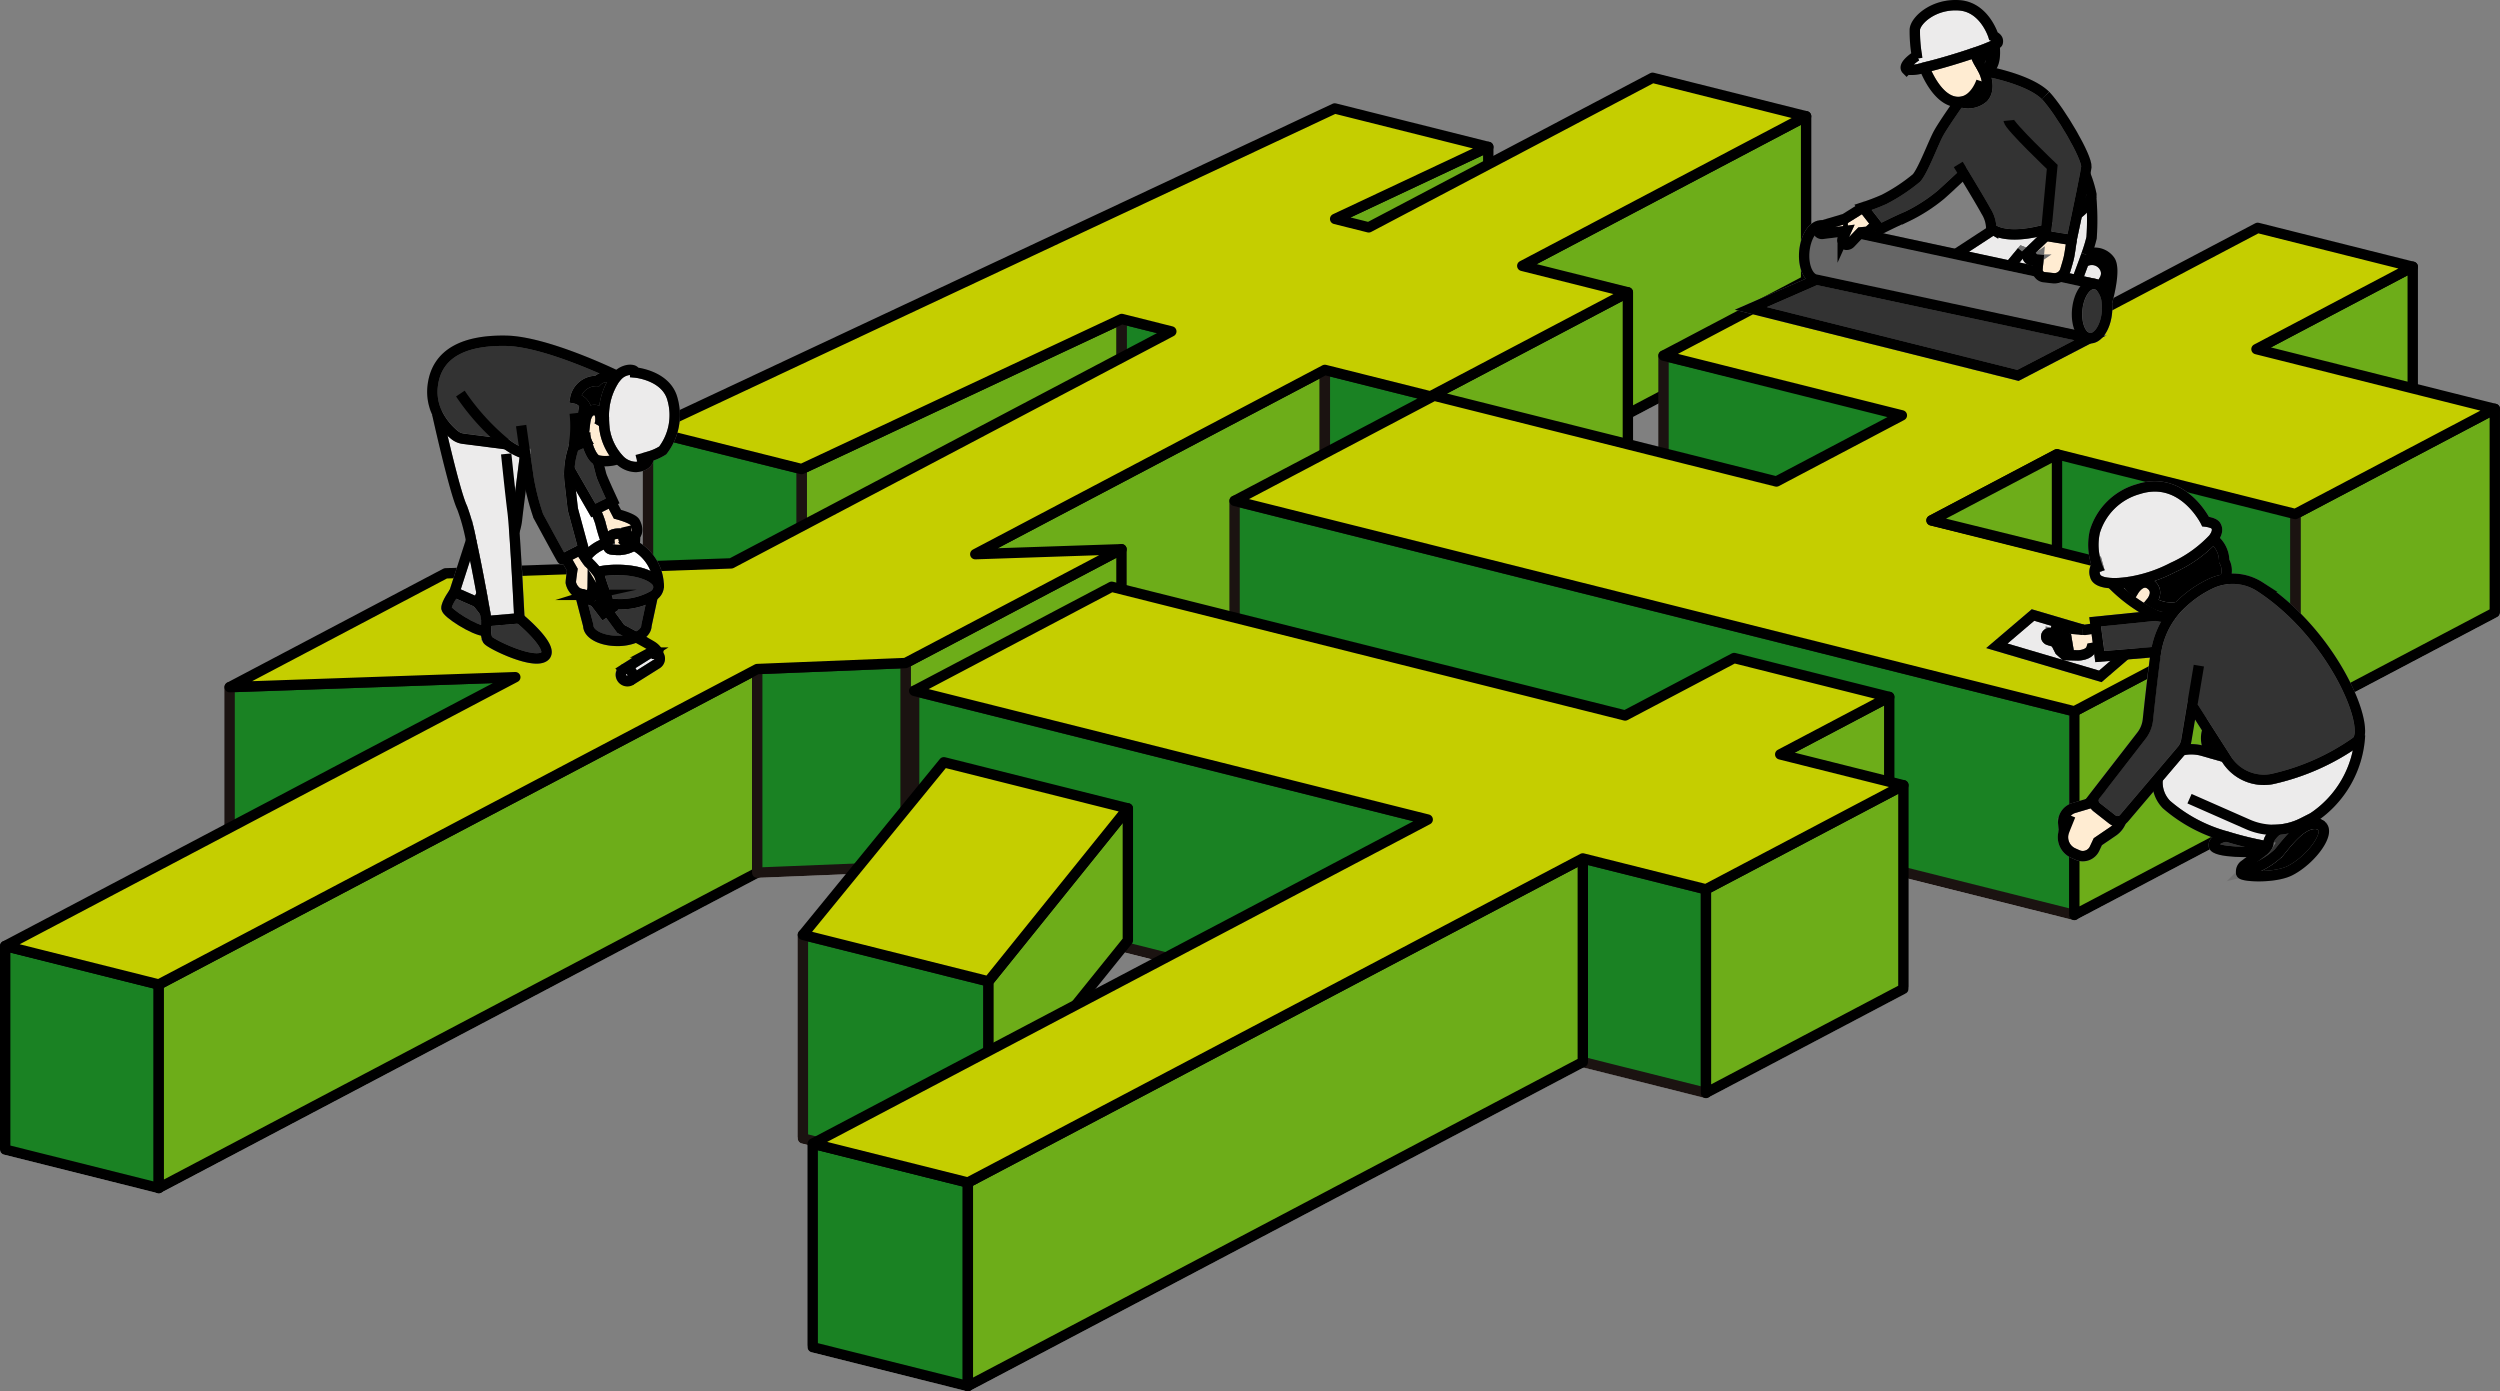 <svg xmlns="http://www.w3.org/2000/svg" width="241" height="134.124" viewBox="0 0 241 134.124">
  <rect x="0" y="0" width="241" height="134.124" fill="#808080" stroke="none"/>
  <g id="グループ_754" data-name="グループ 754" transform="translate(-27.693 -33.82)">
    <path id="パス_606" data-name="パス 606" d="M139.668,92.71v19.628l30.863-14.467V78.244Z" transform="translate(-34.703 -13.673)" fill="#6dad19" stroke="#000" stroke-linecap="round" stroke-linejoin="round" stroke-width="1"/>
    <path id="パス_607" data-name="パス 607" d="M189.261,79.442V99.069l-4.78-1.2V78.244Z" transform="translate(-48.654 -13.673)" fill="#1a8223" stroke="#1b1311" stroke-linecap="round" stroke-linejoin="round" stroke-width="1"/>
    <path id="パス_608" data-name="パス 608" d="M201.8,76.691l-27.36,14.42,10.177,2.551-19.033,10.032-10.177-2.552-33.7,17.763,14.1-.475L114.986,129.4l-14.3.579L43,160.388l-14.8-3.711,49.169-25.914-27.535.961,20.818-10.972,27.535-.961,42.428-22.361-4.78-1.2L104.965,110.7l-14.8-3.711,66.2-31.05,14.8,3.711L156.4,86.588l3.238.812L187,72.98Zm12.09,38.958,33,8.272-19.232,10.135-80.951-20.294,19.232-10.136,33,8.272,12.093-6.374-22.974-5.76L207.287,89.63l22.975,5.76,15.068-7.941,14.956,3.75-15.068,7.941,22.975,5.76-19.232,10.136-22.974-5.76Zm-4.077,17.018L199.309,138.2l11.872,2.976-19.033,10.031-11.873-2.977L121,179.478l-14.957-3.749,59.281-31.243-49.5-12.408,19.033-10.031,49.5,12.408,10.508-5.538Zm-91.13,6.3,17.732,4.446-13.438,16.676L105.093,155.6Z" transform="translate(0 -12.035)" fill="#fff" stroke="#d9d9d9" stroke-linecap="round" stroke-linejoin="round" stroke-width="1"/>
    <path id="パス_609" data-name="パス 609" d="M197.68,85.372v20.22l-33.7,17.171V103.135l33.7-17.763" transform="translate(-42.27 -15.892)" fill="#6dad19" stroke="#000" stroke-linecap="round" stroke-linejoin="round" stroke-width="1"/>
    <path id="パス_610" data-name="パス 610" d="M154.219,121.447v19.628L175.036,130.1V110.475Z" transform="translate(-39.233 -23.707)" fill="#6dad19" stroke="#000" stroke-linecap="round" stroke-linejoin="round" stroke-width="1"/>
    <path id="パス_611" data-name="パス 611" d="M337.274,81.069V100.7L356.5,90.561V70.933Z" transform="translate(-96.219 -11.398)" fill="#6dad19" stroke="#000" stroke-linecap="round" stroke-linejoin="round" stroke-width="1"/>
    <path id="パス_612" data-name="パス 612" d="M267.912,49.869V69.5l-27.36,14.42V64.288l27.36-14.42" transform="translate(-66.109 -4.84)" fill="#6dad19" stroke="#000" stroke-linecap="round" stroke-linejoin="round" stroke-width="1"/>
    <path id="パス_613" data-name="パス 613" d="M229.116,54.164V73.791L214.357,80.73V61.1l14.759-6.939" transform="translate(-57.954 -6.177)" fill="#6dad19" stroke="#000" stroke-linecap="round" stroke-linejoin="round" stroke-width="1"/>
    <path id="パス_614" data-name="パス 614" d="M246.725,74.511V94.73l-19.033,9.439V84.542l19.033-10.031" transform="translate(-62.105 -12.511)" fill="#6dad19" stroke="#000" stroke-linecap="round" stroke-linejoin="round" stroke-width="1"/>
    <path id="パス_615" data-name="パス 615" d="M212.915,85.372l10.177,2.551-10.177-2.551V98.106l10.177,2.551V87.923" transform="translate(-57.505 -15.892)" fill="#1a8223" stroke="#1b1311" stroke-linecap="round" stroke-linejoin="round" stroke-width="1"/>
    <path id="パス_616" data-name="パス 616" d="M59.606,129.344v19.628l27.535-.961V128.383Z" transform="translate(-9.779 -29.282)" fill="#1a8223" stroke="#1b1311" stroke-linecap="round" stroke-linejoin="round" stroke-width="1"/>
    <path id="パス_617" data-name="パス 617" d="M118.175,93.862v19.627l14.8,3.711V97.572Z" transform="translate(-28.012 -18.535)" fill="#1a8223" stroke="#1b1311" stroke-linecap="round" stroke-linejoin="round" stroke-width="1"/>
    <path id="パス_618" data-name="パス 618" d="M141.226,193.674l14.957,3.749v19.627L141.226,213.3Z" transform="translate(-35.188 -49.608)" fill="#1a8223" stroke="#000" stroke-linecap="round" stroke-linejoin="round" stroke-width="1"/>
    <path id="パス_619" data-name="パス 619" d="M348.754,100.962V120.59l19.231-10.136V90.827Z" transform="translate(-99.793 -17.591)" fill="#6dad19" stroke="#000" stroke-linecap="round" stroke-linejoin="round" stroke-width="1"/>
    <path id="パス_620" data-name="パス 620" d="M281.23,123.991v19.628l-80.951-20.294V103.7Z" transform="translate(-53.572 -21.597)" fill="#1a8223" stroke="#1b1311" stroke-linecap="round" stroke-linejoin="round" stroke-width="1"/>
    <path id="パス_621" data-name="パス 621" d="M321.223,98.14v19.627L260.318,103V83.374Z" transform="translate(-72.262 -15.27)" fill="#1a8223" stroke="#1b1311" stroke-linecap="round" stroke-linejoin="round" stroke-width="1"/>
    <path id="パス_622" data-name="パス 622" d="M139.854,164.448v19.627l17.886,4.484V168.932Z" transform="translate(-34.761 -40.51)" fill="#1a8223" stroke="#1b1311" stroke-linecap="round" stroke-linejoin="round" stroke-width="1"/>
    <line id="線_20" data-name="線 20" y2="12.735" transform="translate(227.659 102.394)" fill="#fff" stroke="#d9d9d9" stroke-linecap="round" stroke-linejoin="round" stroke-width="1"/>
    <path id="パス_623" data-name="パス 623" d="M28.193,166.01v19.627L43,189.348V169.721Z" transform="translate(0 -40.996)" fill="#1a8223" stroke="#000" stroke-linecap="round" stroke-linejoin="round" stroke-width="1"/>
    <path id="パス_624" data-name="パス 624" d="M49.687,157.654l57.694-30.406v19.627L49.687,177.281Z" transform="translate(-6.691 -28.929)" fill="#6dad19" stroke="#000" stroke-linecap="round" stroke-linejoin="round" stroke-width="1"/>
    <path id="パス_625" data-name="パス 625" d="M133.46,126.985v19.627l14.3-.579V126.406Z" transform="translate(-32.77 -28.667)" fill="#1a8223" stroke="#1b1311" stroke-linecap="round" stroke-linejoin="round" stroke-width="1"/>
    <path id="パス_626" data-name="パス 626" d="M264.278,141.178l19.033-10.031v19.627l-19.033,10.031Z" transform="translate(-73.495 -30.143)" fill="#6dad19" stroke="#000" stroke-linecap="round" stroke-linejoin="round" stroke-width="1"/>
    <path id="パス_627" data-name="パス 627" d="M249.02,153.754l11.873,2.976v19.628l-11.873-2.976Z" transform="translate(-68.745 -37.18)" fill="#1a8223" stroke="#1b1311" stroke-linecap="round" stroke-linejoin="round" stroke-width="1"/>
    <path id="パス_628" data-name="パス 628" d="M266.26,153.541l19.033-10.031v19.628L266.26,173.169Z" transform="translate(-74.112 -33.991)" fill="#6dad19" stroke="#000" stroke-linecap="round" stroke-linejoin="round" stroke-width="1"/>
    <path id="パス_629" data-name="パス 629" d="M317.822,128.583V148.21l19.231-10.135V118.447Z" transform="translate(-90.164 -26.189)" fill="#6dad19" stroke="#000" stroke-linecap="round" stroke-linejoin="round" stroke-width="1"/>
    <path id="パス_630" data-name="パス 630" d="M204.929,142.7v19.627l-49.5-12.408V130.293Z" transform="translate(-39.611 -29.877)" fill="#1a8223" stroke="#1b1311" stroke-linecap="round" stroke-linejoin="round" stroke-width="1"/>
    <path id="パス_631" data-name="パス 631" d="M179.264,146.745l-13.439,16.676v12.734l13.439-16.676Z" transform="translate(-42.846 -34.998)" fill="#6dad19" stroke="#000" stroke-linecap="round" stroke-linejoin="round" stroke-width="1"/>
    <path id="パス_632" data-name="パス 632" d="M222.224,153.754v19.628l-59.28,31.242V185Z" transform="translate(-41.949 -37.18)" fill="#6dad19" stroke="#000" stroke-linecap="round" stroke-linejoin="round" stroke-width="1"/>
    <path id="パス_633" data-name="パス 633" d="M201.8,48.192l-27.36,14.419,10.177,2.552L165.587,75.193,155.41,72.642l-33.7,17.763,14.1-.475L114.986,100.9l-14.3.579L43,131.888l-14.8-3.711,49.169-25.913-27.535.961L70.645,92.254l27.535-.961,42.428-22.361-4.78-1.2L104.965,82.2l-14.8-3.711,66.2-31.051,14.8,3.711L156.4,58.089l3.238.811L187,44.481Zm12.09,38.957,33,8.272-19.232,10.135L146.708,85.263l19.232-10.136,33,8.272,12.093-6.374-22.974-5.76,19.231-10.135,22.975,5.76,15.068-7.941L260.286,62.7,245.218,70.64l22.975,5.76L248.961,86.535l-22.974-5.76Zm-4.077,17.018-10.507,5.538,11.872,2.976-19.033,10.032-11.873-2.977L121,150.979l-14.957-3.75,59.281-31.242-49.5-12.408,19.033-10.032,49.5,12.408,10.508-5.538Zm-91.13,6.3,17.732,4.445-13.438,16.676L105.093,127.1Z" transform="translate(0 -3.163)" fill="#c5ce00" stroke="#000" stroke-linecap="round" stroke-linejoin="round" stroke-width="1"/>
    <g id="グループ_207" data-name="グループ 207" transform="translate(69.372 66.667)">
      <g id="グループ_206" data-name="グループ 206">
        <g id="グループ_204" data-name="グループ 204">
          <path id="パス_634" data-name="パス 634" d="M116.308,93.734l.009.025s.1.871-1.225.968a2.283,2.283,0,0,1-1.715-.828A5.424,5.424,0,0,1,112,90.39c-.007-.131-.009-.267-.007-.4a6.353,6.353,0,0,1,1.045-3.738c.062-.082.125-.157.189-.228a1.846,1.846,0,0,1,1.119-.647c.663-.073.663.242.663.242s3.032.264,3.612,2.612a5.6,5.6,0,0,1-.95,4.9A5.078,5.078,0,0,1,116.308,93.734Z" transform="translate(-95.461 -82.557)" fill="#ecebeb" stroke="#707070" stroke-width="1"/>
          <path id="パス_635" data-name="パス 635" d="M118.043,125.026a.716.716,0,0,1,.1.138.593.593,0,0,1-.174.821l-2.6,1.633a.629.629,0,0,0-.625-1.083l2.6-1.631A.577.577,0,0,1,118.043,125.026Z" transform="translate(-96.318 -94.844)" fill="#ecebeb" stroke="#707070" stroke-width="1"/>
          <path id="パス_636" data-name="パス 636" d="M116.474,113.841h0c0-.913-1.784-1.655-3.985-1.655a8.579,8.579,0,0,0-1.915.2l-.022.017a7.8,7.8,0,0,0-.778-.875,4.716,4.716,0,0,1-.372-.492,3.982,3.982,0,0,1,2.037-1.444c.026.067.052.123.071.161.174.326.059.479.789.5a2.909,2.909,0,0,0,1.8-.426A4.5,4.5,0,0,1,116.474,113.841Z" transform="translate(-94.653 -90.1)" fill="#fff" stroke="#707070" stroke-width="1"/>
          <path id="パス_637" data-name="パス 637" d="M116.846,117.024l.019.028-.606,2.828c0,.448-.38.847-.98,1.118-.76-.415-1.5-.81-1.5-.81l-1.222-1.67-.041-.063.337-.221-.32-.453.024-.017c.288.028.591.043.9.043A6.51,6.51,0,0,0,116.846,117.024Z" transform="translate(-95.622 -92.413)" fill="#333" stroke="#707070" stroke-width="1"/>
          <path id="パス_638" data-name="パス 638" d="M116.991,115.012a1.11,1.11,0,0,1-.6.871,6.51,6.51,0,0,1-3.389.782c-.309,0-.612-.015-.9-.043l-.024.017-.187-.264,0,0a.2.2,0,0,0,.144-.294,19.856,19.856,0,0,1-.713-2.014,1.642,1.642,0,0,0-.254-.483l.022-.017a8.579,8.579,0,0,1,1.915-.2C115.208,113.357,116.991,114.1,116.991,115.012Z" transform="translate(-95.172 -91.271)" fill="#333" stroke="#707070" stroke-width="1"/>
          <path id="パス_639" data-name="パス 639" d="M112.589,120.131s.74.4,1.5.81a4.545,4.545,0,0,1-1.822.353c-1.548,0-2.8-.658-2.8-1.47l-.773-2.961.017-.021a3.679,3.679,0,0,0,1.333.625l0,0,.9,1.178.38-.247.041.063Z" transform="translate(-94.432 -92.355)" fill="#333" stroke="#707070" stroke-width="1"/>
          <path id="パス_640" data-name="パス 640" d="M114.416,107.265c-.26.309-.518.668-.716.486a.663.663,0,0,1-.12-.8l-.071-.028s-1.139-.172-1.324.346a1.108,1.108,0,0,0-.034.456c-.1.019-.193.045-.288.073a18.85,18.85,0,0,1-.6-1.969,9.774,9.774,0,0,0-.5-1.247l1.53-.76.023.05.6,1.152s1.477.385,1.689.767.344.941.019,1.249C114.556,107.106,114.487,107.183,114.416,107.265Z" transform="translate(-95.077 -88.303)" fill="#ffecd2" stroke="#707070" stroke-width="1"/>
          <path id="パス_641" data-name="パス 641" d="M116.273,108.495s0,.479-.039.862a.246.246,0,0,1-.058.131l-.019-.008-.09-.761C116.138,108.637,116.206,108.56,116.273,108.495Z" transform="translate(-96.728 -89.757)" fill="#ffecd2" stroke="#707070" stroke-width="1"/>
          <path id="パス_642" data-name="パス 642" d="M112.647,109.116a1.108,1.108,0,0,1,.034-.456c.185-.518,1.324-.346,1.324-.346l.071.028a.663.663,0,0,0,.12.8c.2.183.456-.176.716-.486l.09.761.019.008a2.909,2.909,0,0,1-1.8.426c-.731-.019-.615-.172-.789-.5-.019-.039-.045-.094-.071-.161C112.454,109.161,112.55,109.136,112.647,109.116Z" transform="translate(-95.574 -89.693)" fill="#ffecd2" stroke="#707070" stroke-width="1"/>
          <path id="パス_643" data-name="パス 643" d="M115.429,127.532a.566.566,0,1,1-.8-.26A.6.6,0,0,1,115.429,127.532Z" transform="translate(-96.198 -95.582)" fill="#ecebeb" stroke="#707070" stroke-width="1"/>
          <path id="パス_644" data-name="パス 644" d="M109.357,94l-.019.006a3.159,3.159,0,0,1-.331-2.3l.025,0a.854.854,0,0,0,.185.492c.079-.658.344-1.238.95-1.212s.634,1.107.4,1.53a.819.819,0,0,1,.449-.37l.024,0a5.424,5.424,0,0,0,1.373,3.51l-.08.08a3.765,3.765,0,0,1-1.926.105C109.922,95.671,109.546,94.733,109.357,94Z" transform="translate(-94.493 -84.304)" fill="#ffecd2" stroke="#707070" stroke-width="1"/>
          <path id="パス_645" data-name="パス 645" d="M102.234,101.461c-.385.194-1.036.524-1.425.727-.187.1-.314.163-.32.169-.039,0-1.9-3.449-2.289-4.158a23.009,23.009,0,0,1-.948-3.7l-.32-2.263c0-.021,0-.032,0-.032l-.008,0a5.826,5.826,0,0,1-1.786-.933l-4.178-.537a1.658,1.658,0,0,1-.849-.368,6.281,6.281,0,0,1-1.623-2.024,4.757,4.757,0,0,1-.468-2.728c.4-3.217,3.191-4.4,7.094-4.324s10.6,3.348,10.6,3.348l.039.114c-.065.071-.127.146-.189.228L105.4,84.9a1.37,1.37,0,0,0-1.53.262,2.061,2.061,0,0,0-2.109,1.689,1.36,1.36,0,0,1,.922.658,3.355,3.355,0,0,0-.159,1.169l-.025,0a3.159,3.159,0,0,0,.331,2.3l-1.227.522a3.933,3.933,0,0,1-.1.406,7.491,7.491,0,0,0-.312,1.784,6.637,6.637,0,0,0,.028,1.129l.309,2.7,1.021,3.77S102.42,101.365,102.234,101.461Z" transform="translate(-87.986 -81.288)" fill="#333" stroke="#707070" stroke-width="1"/>
          <path id="パス_646" data-name="パス 646" d="M111.629,86.48l.165.077A6.353,6.353,0,0,0,110.75,90.3c0,.135,0,.271.007.4l-.024,0a.819.819,0,0,0-.449.37c.239-.424.211-1.5-.4-1.53s-.871.554-.95,1.212a.854.854,0,0,1-.185-.492,3.356,3.356,0,0,1,.159-1.169,1.36,1.36,0,0,0-.922-.658,2.061,2.061,0,0,1,2.109-1.689A1.37,1.37,0,0,1,111.629,86.48Z" transform="translate(-94.214 -82.864)" stroke="#707070" stroke-width="1"/>
          <path id="パス_647" data-name="パス 647" d="M111.336,101.108l-.165.082-1.53.76-.168.084-2.278-3.95-.041,0a7.49,7.49,0,0,1,.312-1.784,3.945,3.945,0,0,0,.1-.406l1.227-.522.019-.006c.189.735.565,1.672,1.047,1.833,0,0,.3,1.109.368,1.4S111.336,101.108,111.336,101.108Z" transform="translate(-93.953 -85.67)" fill="#333" stroke="#707070" stroke-width="1"/>
          <path id="パス_648" data-name="パス 648" d="M110.442,117.135l0,0-.468-.612c.305-.1.314-.748.314-.748a9.7,9.7,0,0,0,.84,1.182.437.437,0,0,0,.426.167l0,0,.187.264.32.453-.337.221-.38.247Z" transform="translate(-94.831 -92.023)" fill="#ecebeb" stroke="#707070" stroke-width="1"/>
          <path id="パス_649" data-name="パス 649" d="M108.531,111.347a4.7,4.7,0,0,0,.372.492,7.8,7.8,0,0,1,.778.875,1.642,1.642,0,0,1,.254.483,19.855,19.855,0,0,0,.713,2.014.2.2,0,0,1-.144.294.436.436,0,0,1-.426-.167,9.7,9.7,0,0,1-.84-1.182s-.009.653-.314.748a1.058,1.058,0,0,1-.647-.061,1.431,1.431,0,0,1-.333-.075.86.86,0,0,1-.32-.191,1.588,1.588,0,0,1-.495-.853c0-.251.149-1.24.149-1.24l-.673-1.178c.389-.2,1.04-.533,1.425-.727C108.12,110.72,108.329,111.05,108.531,111.347Z" transform="translate(-93.782 -90.406)" fill="#ffecd2" stroke="#707070" stroke-width="1"/>
          <path id="パス_650" data-name="パス 650" d="M110.135,104.426a18.844,18.844,0,0,0,.6,1.969,3.981,3.981,0,0,0-2.037,1.444c-.2-.3-.41-.627-.5-.767.187-.1.311-.159.311-.159l-1.021-3.77-.309-2.7a6.639,6.639,0,0,1-.028-1.129l.041,0,2.278,3.95.168-.084A9.779,9.779,0,0,1,110.135,104.426Z" transform="translate(-93.949 -86.898)" fill="#fff" stroke="#707070" stroke-width="1"/>
          <path id="パス_651" data-name="パス 651" d="M109.527,116.8l.468.612a3.679,3.679,0,0,1-1.333-.625,1.515,1.515,0,0,1-.12-.107l0-.015a1.432,1.432,0,0,0,.333.075A1.058,1.058,0,0,0,109.527,116.8Z" transform="translate(-94.386 -92.3)" fill="#333" stroke="#707070" stroke-width="1"/>
          <path id="パス_652" data-name="パス 652" d="M98.721,120.142s3.49,2.867,2.407,3.677-5.192-1.216-5.463-1.594a1.789,1.789,0,0,1-.157-.868,8.835,8.835,0,0,1,.05-.944Z" transform="translate(-90.328 -93.383)" fill="#333" stroke="#707070" stroke-width="1"/>
          <path id="パス_653" data-name="パス 653" d="M100.969,97.139l.008,0s0,.011,0,.032Z" transform="translate(-92.028 -86.222)" fill="#fff" stroke="#707070" stroke-width="1"/>
          <path id="パス_654" data-name="パス 654" d="M91.939,103.7a19.279,19.279,0,0,0-.857-3.123c-.746-1.53-2.4-9.036-2.4-9.036l.03-.014a6.281,6.281,0,0,0,1.623,2.024,1.659,1.659,0,0,0,.849.368l4.178.537a5.826,5.826,0,0,0,1.786.932l0,.034c-.06.471-.769,5.953-.795,6.34a6.206,6.206,0,0,1-.243,1.083h0c.221,3.073.49,8.384.49,8.384l-3.163.271s-.056-.327-.151-.868c-.079-.449-.187-1.049-.311-1.732C92.685,107.356,92.3,105.37,91.939,103.7Z" transform="translate(-88.201 -84.477)" fill="#ecebeb" stroke="#707070" stroke-width="1"/>
          <path id="パス_655" data-name="パス 655" d="M93.831,119.276a8.85,8.85,0,0,0-.05.944l-.14,0c-.974-.026-3.651-1.73-3.68-2.19s.759-1.541.759-1.541l2.218.974.728.946.013,0C93.774,118.949,93.831,119.276,93.831,119.276Z" transform="translate(-88.601 -92.246)" fill="#333" stroke="#707070" stroke-width="1"/>
          <path id="パス_656" data-name="パス 656" d="M95.026,118.491l-.013,0-.728-.946.4-.784.026,0C94.839,117.442,94.947,118.042,95.026,118.491Z" transform="translate(-89.947 -92.33)" fill="#fff" stroke="#707070" stroke-width="1"/>
          <path id="パス_657" data-name="パス 657" d="M93.712,114.408l-.026,0-.4.784-2.218-.974,1.618-5.016C93.047,110.872,93.428,112.858,93.712,114.408Z" transform="translate(-88.944 -89.979)" fill="#ecebeb" stroke="#707070" stroke-width="1"/>
        </g>
        <g id="グループ_205" data-name="グループ 205">
          <path id="パス_658" data-name="パス 658" d="M116.317,93.76s.1.871-1.225.968a2.283,2.283,0,0,1-1.715-.828A5.424,5.424,0,0,1,112,90.39c-.007-.131-.009-.267-.007-.4a6.353,6.353,0,0,1,1.045-3.738c.062-.082.125-.157.189-.228a1.846,1.846,0,0,1,1.119-.647c.663-.073.663.242.663.242s3.032.264,3.612,2.612a5.6,5.6,0,0,1-.95,4.9,5.078,5.078,0,0,1-1.367.6c-.6.191-1.139.322-1.139.322" transform="translate(-95.461 -82.557)" fill="none" stroke="#000" stroke-miterlimit="10" stroke-width="1"/>
          <path id="パス_659" data-name="パス 659" d="M111.629,86.48a1.37,1.37,0,0,0-1.53.262,2.061,2.061,0,0,0-2.109,1.689,1.36,1.36,0,0,1,.922.658,3.356,3.356,0,0,0-.159,1.169.854.854,0,0,0,.185.492c.079-.658.344-1.238.95-1.212s.634,1.107.4,1.53a.819.819,0,0,1,.449-.37" transform="translate(-94.214 -82.864)" fill="none" stroke="#000" stroke-miterlimit="10" stroke-width="1"/>
          <path id="パス_660" data-name="パス 660" d="M112.481,96.681a3.765,3.765,0,0,1-1.926.105c-.481-.161-.857-1.1-1.047-1.833a2.076,2.076,0,0,1-.112-.909" transform="translate(-94.645 -85.259)" fill="none" stroke="#000" stroke-miterlimit="10" stroke-width="1"/>
          <path id="パス_661" data-name="パス 661" d="M105.576,91.438a11.087,11.087,0,0,1-.105,3.232,3.945,3.945,0,0,1-.1.406,7.49,7.49,0,0,0-.312,1.784,6.639,6.639,0,0,0,.028,1.129l.309,2.7,1.021,3.77s-.125.063-.311.159c-.385.194-1.036.524-1.425.727-.187.1-.314.163-.32.169-.039,0-1.9-3.449-2.289-4.158a23.016,23.016,0,0,1-.948-3.7L100.8,95.4l0-.034-.387-2.74" transform="translate(-91.853 -84.447)" fill="none" stroke="#000" stroke-miterlimit="10" stroke-width="1"/>
          <path id="パス_662" data-name="パス 662" d="M107.722,94.865l.026-.011,1.227-.522a3.159,3.159,0,0,1-.331-2.3" transform="translate(-94.13 -84.631)" fill="none" stroke="#000" stroke-miterlimit="10" stroke-width="1"/>
          <path id="パス_663" data-name="パス 663" d="M105.717,84.64s-6.7-3.271-10.6-3.348-6.7,1.107-7.094,4.324a4.757,4.757,0,0,0,.468,2.728,6.281,6.281,0,0,0,1.623,2.024,1.658,1.658,0,0,0,.849.368l4.178.537.043.006" transform="translate(-87.986 -81.288)" fill="none" stroke="#000" stroke-miterlimit="10" stroke-width="1"/>
          <path id="パス_664" data-name="パス 664" d="M91.907,88.682a22.578,22.578,0,0,0,4.455,4.892,5.826,5.826,0,0,0,1.786.932l.008,0" transform="translate(-89.207 -83.59)" fill="none" stroke="#000" stroke-miterlimit="10" stroke-width="1"/>
          <path id="パス_665" data-name="パス 665" d="M107.213,98.913l2.278,3.95.168-.084,1.53-.76.165-.082s-1.034-2.222-1.1-2.512-.368-1.4-.368-1.4" transform="translate(-93.972 -86.498)" fill="none" stroke="#000" stroke-miterlimit="10" stroke-width="1"/>
          <path id="パス_666" data-name="パス 666" d="M88.677,91.553s1.659,7.505,2.4,9.036a19.278,19.278,0,0,1,.857,3.123c.365,1.665.746,3.651,1.03,5.2.125.683.232,1.283.311,1.732.094.541.151.868.151.868l3.163-.271s-.269-5.311-.49-8.384c-.059-.821-.114-1.481-.159-1.839-.217-1.7-.621-5.625-.621-5.625" transform="translate(-88.201 -84.483)" fill="none" stroke="#000" stroke-miterlimit="10" stroke-width="1"/>
          <path id="パス_667" data-name="パス 667" d="M100.51,97.142s0,.011,0,.032c-.06.471-.769,5.953-.795,6.34a6.208,6.208,0,0,1-.243,1.083" transform="translate(-91.561 -86.223)" fill="none" stroke="#000" stroke-miterlimit="10" stroke-width="1"/>
          <path id="パス_668" data-name="パス 668" d="M92.687,109.185l0,.015-1.618,5.016,2.218.974.4-.784" transform="translate(-88.944 -89.972)" fill="none" stroke="#000" stroke-miterlimit="10" stroke-width="1"/>
          <path id="パス_669" data-name="パス 669" d="M95.558,120.413a8.835,8.835,0,0,0-.05.944,1.789,1.789,0,0,0,.157.868c.271.378,4.382,2.407,5.463,1.594s-2.407-3.677-2.407-3.677" transform="translate(-90.328 -93.383)" fill="none" stroke="#000" stroke-miterlimit="10" stroke-width="1"/>
          <path id="パス_670" data-name="パス 670" d="M90.721,116.49s-.784,1.081-.759,1.541,2.706,2.164,3.68,2.19" transform="translate(-88.601 -92.246)" fill="none" stroke="#000" stroke-miterlimit="10" stroke-width="1"/>
          <line id="線_21" data-name="線 21" x2="0.729" y2="0.946" transform="translate(4.338 25.218)" fill="none" stroke="#000" stroke-miterlimit="10" stroke-width="1"/>
          <path id="パス_671" data-name="パス 671" d="M113.021,103.9l.6,1.151s1.477.385,1.689.767.344.941.019,1.249c-.067.065-.135.142-.206.224-.26.309-.518.668-.716.486a.663.663,0,0,1-.12-.8.5.5,0,0,1,.062-.085.833.833,0,0,0,.116-.651" transform="translate(-95.78 -88.326)" fill="none" stroke="#000" stroke-miterlimit="10" stroke-width="1"/>
          <path id="パス_672" data-name="パス 672" d="M110.765,104.928a9.776,9.776,0,0,1,.5,1.247,18.845,18.845,0,0,0,.6,1.969c.026.067.052.123.071.161.174.326.059.479.789.5a2.91,2.91,0,0,0,1.8-.426.246.246,0,0,0,.058-.131c.039-.383.039-.862.039-.862" transform="translate(-95.077 -88.647)" fill="none" stroke="#000" stroke-miterlimit="10" stroke-width="1"/>
          <path id="パス_673" data-name="パス 673" d="M114.132,108.315s-1.139-.172-1.324.346a1.108,1.108,0,0,0-.034.456,1.89,1.89,0,0,0,.034.215" transform="translate(-95.7 -89.693)" fill="none" stroke="#000" stroke-miterlimit="10" stroke-width="1"/>
          <path id="パス_674" data-name="パス 674" d="M107.97,110.477l.043.071c.09.14.3.47.5.767a4.709,4.709,0,0,0,.372.492,7.8,7.8,0,0,1,.778.875,1.642,1.642,0,0,1,.254.483,19.851,19.851,0,0,0,.713,2.014.2.2,0,0,1-.144.294.437.437,0,0,1-.426-.167,9.7,9.7,0,0,1-.84-1.182s-.009.653-.314.748a1.058,1.058,0,0,1-.647-.061,1.432,1.432,0,0,1-.333-.075.86.86,0,0,1-.32-.191,1.588,1.588,0,0,1-.494-.853c0-.251.149-1.24.149-1.24l-.673-1.178-.036-.065" transform="translate(-93.766 -90.374)" fill="none" stroke="#000" stroke-miterlimit="10" stroke-width="1"/>
          <path id="パス_675" data-name="パス 675" d="M110.655,117.747l.9,1.178.38-.247.337-.221-.32-.453-.187-.264" transform="translate(-95.043 -92.635)" fill="none" stroke="#000" stroke-miterlimit="10" stroke-width="1"/>
          <line id="線_22" data-name="線 22" x2="0.469" y2="0.613" transform="translate(15.141 24.498)" fill="none" stroke="#000" stroke-miterlimit="10" stroke-width="1"/>
          <path id="パス_676" data-name="パス 676" d="M112.575,119.193l1.222,1.67s.74.4,1.5.81c.72.393,1.459.806,1.616.92.322.236.492.481.452.677a.3.3,0,0,1-.093.165" transform="translate(-95.641 -93.088)" fill="none" stroke="#000" stroke-miterlimit="10" stroke-width="1"/>
          <path id="パス_677" data-name="パス 677" d="M114.75,127.272a.629.629,0,0,1,.625,1.083" transform="translate(-96.318 -95.582)" fill="none" stroke="#000" stroke-miterlimit="10" stroke-width="1"/>
          <path id="パス_678" data-name="パス 678" d="M114.63,126.535l2.6-1.631a.577.577,0,0,1,.7.123.72.72,0,0,1,.1.138.593.593,0,0,1-.174.821l-2.6,1.633a.629.629,0,0,1-.625-1.083Z" transform="translate(-96.198 -94.844)" fill="none" stroke="#000" stroke-miterlimit="10" stroke-width="1"/>
          <path id="パス_679" data-name="パス 679" d="M110.03,117.428l-.032-.009,0,0a3.679,3.679,0,0,1-1.333-.625,1.513,1.513,0,0,1-.12-.107" transform="translate(-94.386 -92.307)" fill="none" stroke="#000" stroke-miterlimit="10" stroke-width="1"/>
          <path id="パス_680" data-name="パス 680" d="M111.1,113.562a8.579,8.579,0,0,1,1.915-.2c2.2,0,3.985.742,3.985,1.655a1.11,1.11,0,0,1-.6.871,6.51,6.51,0,0,1-3.389.782c-.309,0-.612-.015-.9-.043" transform="translate(-95.182 -91.271)" fill="none" stroke="#000" stroke-miterlimit="10" stroke-width="1"/>
          <path id="パス_681" data-name="パス 681" d="M115.675,117l-.606,2.828c0,.448-.38.847-.98,1.118a4.545,4.545,0,0,1-1.822.353c-1.548,0-2.8-.658-2.8-1.47l-.773-2.961" transform="translate(-94.432 -92.365)" fill="none" stroke="#000" stroke-miterlimit="10" stroke-width="1"/>
          <path id="パス_682" data-name="パス 682" d="M118.547,113.644v-.063a4.5,4.5,0,0,0-2.373-4.01l-.019-.008-.09-.761,0-.041" transform="translate(-96.726 -89.84)" fill="none" stroke="#000" stroke-miterlimit="10" stroke-width="1"/>
          <path id="パス_683" data-name="パス 683" d="M109.37,111.035l.021-.028a3.981,3.981,0,0,1,2.037-1.444c.1-.028.191-.054.288-.073l.017,0" transform="translate(-94.643 -90.066)" fill="none" stroke="#000" stroke-miterlimit="10" stroke-width="1"/>
        </g>
      </g>
    </g>
    <path id="パス_684" data-name="パス 684" d="M309.928,97.181v9.357l-12.094-2.983Z" transform="translate(-83.941 -19.569)" fill="#6dad19" stroke="#000" stroke-linecap="round" stroke-linejoin="round" stroke-width="1"/>
    <g id="グループ_211" data-name="グループ 211" transform="translate(220.19 80.705)">
      <g id="グループ_210" data-name="グループ 210" transform="translate(0 0)">
        <g id="グループ_208" data-name="グループ 208" transform="translate(0)">
          <path id="パス_685" data-name="パス 685" d="M336.089,146.25a14.692,14.692,0,0,1-5.759-3.067,3.05,3.05,0,0,1-.849-2.477l-.017-.014,2.319-2.731a4.072,4.072,0,0,1,2.1.057l.784.223,1.33.377.125.2a4.25,4.25,0,0,0,4.358,1.907,22.479,22.479,0,0,0,8.148-3.6.984.984,0,0,0,.315-.646l.043.008a10.177,10.177,0,0,1-4.563,7.978l-.217.112-.732.371a6.122,6.122,0,0,1-2.471.664v.045s-.795.606-.843,1.221a.785.785,0,0,1-.112.335A30.967,30.967,0,0,1,336.089,146.25Z" transform="translate(-313.978 -112.507)" fill="#ecebeb" stroke="#707070" stroke-width="1"/>
          <path id="パス_686" data-name="パス 686" d="M328.033,118.075a7.693,7.693,0,0,1,.6-.715,11.457,11.457,0,0,1,1.6-1.373,10.909,10.909,0,0,1,1.438-.849,4.948,4.948,0,0,1,1.493-.477,4.838,4.838,0,0,1,3.385.72c6.359,4.143,10,11.821,9.6,14.288a.984.984,0,0,1-.315.646,22.479,22.479,0,0,1-8.148,3.6,4.25,4.25,0,0,1-4.358-1.907l-.125-.2-1.7-2.656-1.476-2.316-.026,0-.561,3.354a1.927,1.927,0,0,1-.44.946l-.014.017-2.319,2.731-3.211,3.78a.843.843,0,0,1-.283.231.826.826,0,0,1-.877-.092l-1.49-1.169a.823.823,0,0,1-.3-.489.812.812,0,0,1,.157-.666l4.449-5.742a3.022,3.022,0,0,0,.627-1.561c.134-1.269.4-3.742.709-6.056.02-.158.046-.312.072-.461A8.1,8.1,0,0,1,328.033,118.075Z" transform="translate(-311.187 -105.697)" fill="#333" stroke="#707070" stroke-width="1"/>
          <path id="パス_687" data-name="パス 687" d="M348.819,149.025c1.132.581-.8,3.294-2.908,4.386-1.507.778-4.717.592-4.717.269,0-.048.068-.1.22-.148A7.54,7.54,0,0,0,344.8,151.7c.758-.917,2.107-2.762,3.423-2.788A1.227,1.227,0,0,1,348.819,149.025Z" transform="translate(-317.629 -116.378)" stroke="#707070" stroke-width="1"/>
          <path id="パス_688" data-name="パス 688" d="M343.691,150.874a.785.785,0,0,0,.112-.335c.048-.615.843-1.221.843-1.221v-.045a6.122,6.122,0,0,0,2.471-.664l.732-.371.016.031.953.535-.006.011a1.229,1.229,0,0,0-.6-.112c-1.315.026-2.665,1.87-3.423,2.788a7.539,7.539,0,0,1-3.383,1.831c-.152.051-.22.1-.22.148h0a.79.79,0,0,1,.24-.743l1.919-1.447A1.884,1.884,0,0,0,343.691,150.874Z" transform="translate(-317.623 -116.168)" fill="#333" stroke="#707070" stroke-width="1"/>
          <path id="パス_689" data-name="パス 689" d="M342.5,151.63a1.883,1.883,0,0,1-.349.406c-.972.226-4.735.206-4.806-.477-.065-.618,1-.855,1.2-.893A30.968,30.968,0,0,0,342.5,151.63Z" transform="translate(-316.43 -116.924)" fill="#333" stroke="#707070" stroke-width="1"/>
          <path id="パス_690" data-name="パス 690" d="M338.114,138.384l-1.33-.377a2.328,2.328,0,0,1-.366-2.279Z" transform="translate(-316.097 -112.273)" fill="#ecebeb" stroke="#707070" stroke-width="1"/>
          <path id="パス_691" data-name="パス 691" d="M334.54,111.151a1.892,1.892,0,0,1,.057,1.741l.006.029a4.948,4.948,0,0,0-1.493.477,10.923,10.923,0,0,0-1.438.849,11.466,11.466,0,0,0-1.6,1.373l-.023-.023a3.472,3.472,0,0,1-2.525-.514s.809-.978-.069-1.653-1.618.541-1.618.541a5.291,5.291,0,0,1-.726-.758,13.712,13.712,0,0,0,4.469-1.435,12.244,12.244,0,0,0,3.892-2.762A2.687,2.687,0,0,1,334.54,111.151Z" transform="translate(-312.624 -103.957)" stroke="#707070" stroke-width="1"/>
          <path id="パス_692" data-name="パス 692" d="M323.672,110.926a8.009,8.009,0,0,1-1.459.074c-.863-.043-1.455-.274-1.552-.7a1.074,1.074,0,0,1,.163-1.038,4.78,4.78,0,0,0,.266.632l.005.014-.005-.014-.191-.695a.34.34,0,0,0-.074.063,5.846,5.846,0,0,1-.2-3.208,6.087,6.087,0,0,1,4.2-4.123c4.277-1.373,6.482,3.131,6.482,3.131s.809.089.99.4c.094.163.289.552-.26,1.264a12.243,12.243,0,0,1-3.892,2.762A13.711,13.711,0,0,1,323.672,110.926Z" transform="translate(-311.182 -101.671)" fill="#ecebeb" stroke="#707070" stroke-width="1"/>
          <path id="パス_693" data-name="パス 693" d="M329.392,117.495l.023.023a7.669,7.669,0,0,0-.6.715,1.845,1.845,0,0,1-1.461.08A14.918,14.918,0,0,1,323,115.184a8,8,0,0,0,1.459-.074,5.3,5.3,0,0,0,.726.758s.741-1.216,1.618-.541.069,1.653.069,1.653A3.472,3.472,0,0,0,329.392,117.495Z" transform="translate(-311.964 -105.855)" fill="#ffecd2" stroke="#707070" stroke-width="1"/>
          <path id="パス_694" data-name="パス 694" d="M323.7,123.467l-2.51.209-.118-.877-.251-1.862-.083-.612,5.913-.6a1.844,1.844,0,0,0,1.461-.08,8.1,8.1,0,0,0-1.507,3.583l-.011,0Z" transform="translate(-311.26 -107.266)" fill="#333" stroke="#707070" stroke-width="1"/>
          <path id="パス_695" data-name="パス 695" d="M319.413,123.478l-2.462,2.116-9.973-2.945,3.483-2.968,4.777,1.41-2.525-.209-.2.606-.012.034-.329-.094a.4.4,0,0,0-.1-.014.347.347,0,0,0-.1.678l.723.22-.02.063.377.738.478.426,1.261.034s1.1,0,1.312-.706a2.952,2.952,0,0,1,.624-.049l.054-.008.118.877Z" transform="translate(-306.978 -107.278)" fill="#ecebeb" stroke="#707070" stroke-width="1"/>
          <path id="パス_696" data-name="パス 696" d="M316.329,148.7l-.068-.772a1.42,1.42,0,0,1,1.009-1.484l1.859-.552.057-.009a.823.823,0,0,0,.3.489l1.49,1.169a.826.826,0,0,0,.877.092l.012.02a2.119,2.119,0,0,1-.8,1.038l-1.47,1-.314.669a1.251,1.251,0,0,1-1.647.612l-.408-.183A1.678,1.678,0,0,1,316.329,148.7Z" transform="translate(-309.859 -115.433)" fill="#ffecd2" stroke="#707070" stroke-width="1"/>
          <path id="パス_697" data-name="パス 697" d="M321.364,113.612l.006.014Z" transform="translate(-311.456 -105.388)" fill="#fff" stroke="#707070" stroke-width="1"/>
          <path id="パス_698" data-name="パス 698" d="M321.052,112.6l.191.695a4.772,4.772,0,0,1-.266-.632A.336.336,0,0,1,321.052,112.6Z" transform="translate(-311.336 -105.074)" fill="#fff" stroke="#707070" stroke-width="1"/>
          <path id="パス_699" data-name="パス 699" d="M319.032,121.491l.251,1.862-.054.008a2.952,2.952,0,0,0-.624.049c-.211.706-1.312.706-1.312.706l-1.261-.034-.478-.426-.377-.738.02-.063,1.113.34-.132-.786-1.176-.34v0l.012-.034.2-.606,2.525.209.006,0,.222.017.97-.149Z" transform="translate(-309.476 -107.821)" fill="#ffecd2" stroke="#707070" stroke-width="1"/>
          <path id="パス_700" data-name="パス 700" d="M315.829,122.649l.132.786-1.113-.34-.723-.22a.347.347,0,0,1,.1-.678.4.4,0,0,1,.1.014l.328.094v0Z" transform="translate(-309.127 -108.061)" fill="#333" stroke="#707070" stroke-width="1"/>
        </g>
        <g id="グループ_209" data-name="グループ 209">
          <path id="パス_701" data-name="パス 701" d="M329.483,142.616a3.05,3.05,0,0,0,.849,2.477,14.692,14.692,0,0,0,5.759,3.067,30.962,30.962,0,0,0,3.957.964l.068.008" transform="translate(-313.979 -114.418)" fill="none" stroke="#000" stroke-miterlimit="10" stroke-width="1"/>
          <path id="パス_702" data-name="パス 702" d="M337.042,139.24l-.006,0-1.33-.377-.784-.223a4.073,4.073,0,0,0-2.1-.057c-.005,0-.008,0-.014,0" transform="translate(-315.019 -113.127)" fill="none" stroke="#000" stroke-miterlimit="10" stroke-width="1"/>
          <path id="パス_703" data-name="パス 703" d="M333.944,142.619l5.641,2.485a6.166,6.166,0,0,0,5.282-.152l.732-.371.217-.112a10.178,10.178,0,0,0,4.563-7.978" transform="translate(-315.372 -112.511)" fill="none" stroke="#000" stroke-miterlimit="10" stroke-width="1"/>
          <path id="パス_704" data-name="パス 704" d="M348.819,149.025a1.227,1.227,0,0,0-.6-.112c-1.315.026-2.665,1.87-3.423,2.788a7.54,7.54,0,0,1-3.383,1.831c-.152.051-.22.1-.22.148,0,.324,3.211.509,4.717-.269C348.023,152.319,349.951,149.606,348.819,149.025Z" transform="translate(-317.629 -116.378)" fill="none" stroke="#000" stroke-miterlimit="10" stroke-width="1"/>
          <path id="パス_705" data-name="パス 705" d="M341.192,154.007l-.008-.049a.79.79,0,0,1,.24-.743l1.919-1.447a1.886,1.886,0,0,0,.349-.406.785.785,0,0,0,.112-.335c.048-.615.843-1.221.843-1.221" transform="translate(-317.623 -116.656)" fill="none" stroke="#000" stroke-miterlimit="10" stroke-width="1"/>
          <path id="パス_706" data-name="パス 706" d="M352.012,148.912l-.169-.094-.952-.535" transform="translate(-320.648 -116.182)" fill="none" stroke="#000" stroke-miterlimit="10" stroke-width="1"/>
          <path id="パス_707" data-name="パス 707" d="M319.139,145.892l-1.859.552a1.42,1.42,0,0,0-1.009,1.484l.068.772" transform="translate(-309.869 -115.437)" fill="none" stroke="#000" stroke-miterlimit="10" stroke-width="1"/>
          <path id="パス_708" data-name="パス 708" d="M316.95,147.744l-.62,1.532a1.678,1.678,0,0,0,.893,2.09l.408.183a1.251,1.251,0,0,0,1.647-.612l.314-.669,1.47-1a2.119,2.119,0,0,0,.8-1.038" transform="translate(-309.859 -116.014)" fill="none" stroke="#000" stroke-miterlimit="10" stroke-width="1"/>
          <path id="パス_709" data-name="パス 709" d="M320.9,109.2a.34.34,0,0,0-.074.063,1.074,1.074,0,0,0-.163,1.038c.1.426.689.658,1.552.7a8.009,8.009,0,0,0,1.459-.074,13.711,13.711,0,0,0,4.469-1.435,12.243,12.243,0,0,0,3.892-2.762c.549-.711.355-1.1.26-1.264-.18-.314-.99-.4-.99-.4s-2.2-4.5-6.482-3.131a6.087,6.087,0,0,0-4.2,4.123,5.846,5.846,0,0,0,.2,3.208,4.78,4.78,0,0,0,.266.632l.005.014" transform="translate(-311.182 -101.671)" fill="none" stroke="#000" stroke-miterlimit="10" stroke-width="1"/>
          <path id="パス_710" data-name="パス 710" d="M330.034,117.473a3.472,3.472,0,0,1-2.525-.514s.809-.978-.069-1.653-1.618.541-1.618.541a5.291,5.291,0,0,1-.726-.758.476.476,0,0,1-.037-.048" transform="translate(-312.607 -105.833)" fill="none" stroke="#000" stroke-miterlimit="10" stroke-width="1"/>
          <path id="パス_711" data-name="パス 711" d="M322.97,115.189c.006.006.012.014.017.02a14.919,14.919,0,0,0,4.355,3.128,1.846,1.846,0,0,0,1.461-.08.829.829,0,0,0,.074-.043" transform="translate(-311.956 -105.879)" fill="none" stroke="#000" stroke-miterlimit="10" stroke-width="1"/>
          <path id="パス_712" data-name="パス 712" d="M338.572,150.658l-.031.006c-.195.037-1.264.275-1.2.893.072.683,3.835.7,4.806.477" transform="translate(-316.43 -116.921)" fill="none" stroke="#000" stroke-miterlimit="10" stroke-width="1"/>
          <path id="パス_713" data-name="パス 713" d="M326.646,119.76l-5.913.6.083.612.252,1.861.117.878,2.51-.209,2.894-.243" transform="translate(-311.26 -107.302)" fill="none" stroke="#000" stroke-miterlimit="10" stroke-width="1"/>
          <path id="パス_714" data-name="パス 714" d="M317.742,121.634l-2.525-.209-.2.606" transform="translate(-309.481 -107.821)" fill="none" stroke="#000" stroke-miterlimit="10" stroke-width="1"/>
          <path id="パス_715" data-name="パス 715" d="M320.173,121.542l-.969.149-.223-.017" transform="translate(-310.714 -107.857)" fill="none" stroke="#000" stroke-miterlimit="10" stroke-width="1"/>
          <path id="パス_716" data-name="パス 716" d="M319.308,124.036a2.95,2.95,0,0,0-.624.049c-.211.706-1.312.706-1.312.706l-1.261-.034-.478-.426-.377-.738" transform="translate(-309.555 -108.495)" fill="none" stroke="#000" stroke-miterlimit="10" stroke-width="1"/>
          <path id="パス_717" data-name="パス 717" d="M314.654,122.309l1.175.34.132.786-1.113-.34-.723-.22a.347.347,0,0,1,.1-.678.4.4,0,0,1,.1.014l.328.094Z" transform="translate(-309.127 -108.061)" fill="none" stroke="#000" stroke-miterlimit="10" stroke-width="1"/>
          <path id="パス_718" data-name="パス 718" d="M319.421,123.47l-.009.009-2.462,2.116-9.973-2.945,3.483-2.968,4.778,1.41.006,0" transform="translate(-306.978 -107.278)" fill="none" stroke="#000" stroke-miterlimit="10" stroke-width="1"/>
          <path id="パス_719" data-name="パス 719" d="M330.032,126.836l1.476,2.316,1.7,2.656.125.2a4.25,4.25,0,0,0,4.358,1.907,22.479,22.479,0,0,0,8.148-3.6.984.984,0,0,0,.315-.646c.4-2.468-3.24-10.145-9.6-14.288a4.838,4.838,0,0,0-3.385-.72,4.948,4.948,0,0,0-1.493.477,10.909,10.909,0,0,0-1.438.849,11.457,11.457,0,0,0-1.6,1.373,7.693,7.693,0,0,0-.6.715,8.1,8.1,0,0,0-1.507,3.583c-.025.149-.052.3-.072.461-.306,2.313-.574,4.786-.709,6.056a3.022,3.022,0,0,1-.627,1.561l-4.449,5.742a.812.812,0,0,0-.157.666.823.823,0,0,0,.3.489l1.49,1.169a.826.826,0,0,0,.877.092.843.843,0,0,0,.283-.231l3.211-3.78,2.319-2.731.014-.017a1.927,1.927,0,0,0,.44-.946l.561-3.354.646-3.855" transform="translate(-311.186 -105.697)" fill="none" stroke="#000" stroke-miterlimit="10" stroke-width="1"/>
          <path id="パス_720" data-name="パス 720" d="M336.432,135.687a.174.174,0,0,0-.014.028,2.328,2.328,0,0,0,.366,2.279l.009.012" transform="translate(-316.096 -112.26)" fill="none" stroke="#000" stroke-miterlimit="10" stroke-width="1"/>
          <path id="パス_721" data-name="パス 721" d="M337.253,109.015a2.687,2.687,0,0,1,1.066,2.136,1.892,1.892,0,0,1,.057,1.741" transform="translate(-316.403 -103.957)" fill="none" stroke="#000" stroke-miterlimit="10" stroke-width="1"/>
        </g>
      </g>
    </g>
    <g id="グループ_215" data-name="グループ 215" transform="translate(196.472 34.321)">
      <g id="グループ_214" data-name="グループ 214">
        <g id="グループ_212" data-name="グループ 212">
          <path id="パス_722" data-name="パス 722" d="M321.662,69.7c.672.87-.278,4.09-.278,4.09a2.555,2.555,0,0,0-.625-1.532l.4-.691a1.221,1.221,0,0,0,.159-.6,1.2,1.2,0,0,0-.2-.662,1.393,1.393,0,0,0-1.592-.579l-.336.075c.077-.208.151-.421.224-.631h0A1.785,1.785,0,0,1,321.662,69.7Z" transform="translate(-287.06 -45.107)" fill="#333" stroke="#707070" stroke-width="1"/>
          <path id="パス_723" data-name="パス 723" d="M321.074,75.145a4.52,4.52,0,0,1,.007.943c-.136,1.445-.887,2.556-1.679,2.481l-.189-.039,0,0c-.682-.24-1.118-1.384-.995-2.708.138-1.445.887-2.556,1.678-2.481a.912.912,0,0,1,.556.275A2.557,2.557,0,0,1,321.074,75.145Z" transform="translate(-286.751 -46.466)" fill="#333" stroke="#707070" stroke-width="1"/>
          <path id="パス_724" data-name="パス 724" d="M321.006,71.28a1.22,1.22,0,0,1-.159.6l-.4.691a.912.912,0,0,0-.556-.275l-1.7-.364s.336-.862.682-1.818l.336-.075a1.393,1.393,0,0,1,1.592.579A1.2,1.2,0,0,1,321.006,71.28Z" transform="translate(-286.752 -45.425)" fill="#ecebeb" stroke="#707070" stroke-width="1"/>
          <path id="パス_725" data-name="パス 725" d="M299.854,69.036l2.643.567.016,0a.711.711,0,0,0,.61.537l.889.1a1.067,1.067,0,0,0,.729-.182l.025.035,1.539.331,1.7.364c-.791-.074-1.541,1.036-1.678,2.481-.124,1.324.313,2.468.995,2.708l-26.113-5.6c-.791-.075-1.324-1.305-1.188-2.75s.887-2.556,1.678-2.482l.007.026-.112.032a.386.386,0,0,0-.276.427.391.391,0,0,0,.388.337.285.285,0,0,0,.047,0l2.3-.284-.331.735a.424.424,0,0,0,.345.6.321.321,0,0,0,.045,0,.5.5,0,0,0,.35-.149l.887-.934,9.282,1.992Z" transform="translate(-274.86 -43.913)" fill="#666" stroke="#707070" stroke-width="1"/>
          <path id="パス_726" data-name="パス 726" d="M318.856,61.161a25.16,25.16,0,0,1,.04,3.936,15.537,15.537,0,0,1-.5,1.636h0c-.072.21-.147.423-.224.631-.346.957-.682,1.818-.682,1.818l-1.538-.331-.026-.035a1.078,1.078,0,0,0,.425-.572c.143-.46.3-.988.357-1.263.119-.554.257-1.667.257-1.667s.243-1.132.528-2.49a3.774,3.774,0,0,0,1.352-1.667Z" transform="translate(-286.045 -42.675)" fill="#ecebeb" stroke="#707070" stroke-width="1"/>
          <path id="パス_727" data-name="パス 727" d="M319.58,59.93a.792.792,0,0,1-.028.247,3.776,3.776,0,0,1-1.352,1.667c.285-1.345.607-2.914.777-3.833l.021,0A11.131,11.131,0,0,1,319.58,59.93Z" transform="translate(-286.753 -41.696)" fill="#333" stroke="#707070" stroke-width="1"/>
          <path id="パス_728" data-name="パス 728" d="M305.19,78.383l-6.9,3.586-25.752-6.457,6.345-2.775L305,78.341l0,0A1,1,0,0,0,305.19,78.383Z" transform="translate(-272.538 -46.28)" fill="#333" stroke="#707070" stroke-width="1"/>
          <path id="パス_729" data-name="パス 729" d="M297.98,53.449l-.1.039s-1.564,1.473-2.134,1.968a15.928,15.928,0,0,1-3.242,2.085c-1.028.425-2.615,1.237-2.615,1.237l-.373-.479-1.268-1.625a20.829,20.829,0,0,0,2.022-.77,17.123,17.123,0,0,0,3.131-2.069c.646-.735,1.64-3.441,2.136-4.328s1.984-3,1.984-3a1.475,1.475,0,0,0,.234-.028l.014.072a2.233,2.233,0,0,0,2.068-.457c.866-.936.037-2.582.037-2.582s4.289.726,5.96,2.37c1.419,1.5,4.025,5.945,3.936,6.9-.012.119-.054.374-.119.717-.17.919-.492,2.488-.778,3.833s-.528,2.49-.528,2.49l-2.486-.4.059-.625c-3.247.9-4.671.32-5.133.028a.985.985,0,0,1-.18-.138,3.213,3.213,0,0,0-.5-1.639C299.728,56.345,298.648,54.553,297.98,53.449Z" transform="translate(-277.43 -37.183)" fill="#333" stroke="#707070" stroke-width="1"/>
          <path id="パス_730" data-name="パス 730" d="M312.335,68.639h0l-.364.255a.463.463,0,0,1-.616-.084.466.466,0,0,1-.075-.474.522.522,0,0,1,.107-.154l1.636-1.572,2.486.4s-.138,1.114-.257,1.667c-.058.275-.214.8-.357,1.263a1.079,1.079,0,0,1-.425.572,1.068,1.068,0,0,1-.729.182l-.889-.1a.711.711,0,0,1-.609-.537.686.686,0,0,1-.019-.238Z" transform="translate(-284.587 -44.373)" fill="#ffecd2" stroke="#707070" stroke-width="1"/>
          <path id="パス_731" data-name="パス 731" d="M309.966,65.7l-.059.625L308.271,67.9a.522.522,0,0,0-.107.154l-.551-.222-1.144,1.382-5.227-1.123,0-.007,3.57-2.33.018-.023C305.294,66.022,306.719,66.6,309.966,65.7Z" transform="translate(-281.474 -44.09)" fill="#ecebeb" stroke="#707070" stroke-width="1"/>
          <path id="パス_732" data-name="パス 732" d="M311.584,69.318l-.112,1.181a.687.687,0,0,0,.019.238l-.017,0-2.643-.567,1.144-1.382.551.222a.466.466,0,0,0,.075.475.463.463,0,0,0,.616.084l.364-.255Z" transform="translate(-283.836 -45.052)" fill="#ecebeb" stroke="#707070" stroke-width="1"/>
          <path id="パス_733" data-name="パス 733" d="M300.892,38.891c-1.5.519-3.469,1.109-4.863,1.434a3.71,3.71,0,0,1-1.722.2c-.425-.434.948-1.31.948-1.31l.042-.007a13.772,13.772,0,0,1-.2-2.552c.084-.889,1.812-2.483,4.27-2.325s3.308,2.963,3.308,2.963.556.2.406.649c-.017.049-.128.124-.315.217A18.269,18.269,0,0,1,300.892,38.891Z" transform="translate(-279.289 -34.321)" fill="#ecebeb" stroke="#707070" stroke-width="1"/>
          <path id="パス_734" data-name="パス 734" d="M305.786,39.9s.38,2.437-1.009,2.486c.542-.023.969-1.478.477-1.737s-.724.284-.92.99a3.7,3.7,0,0,1-.427-1.011,18.277,18.277,0,0,0,1.877-.731Z" transform="translate(-282.303 -36.057)" stroke="#707070" stroke-width="1"/>
          <path id="パス_735" data-name="パス 735" d="M300.433,45.664a1.474,1.474,0,0,1-.233.028,1.986,1.986,0,0,1-.417-.023c-1.851-.3-2.928-3.259-2.928-3.259l-.01-.039c1.394-.325,3.359-.915,4.863-1.434a3.705,3.705,0,0,0,.427,1.011c.2-.705.423-1.251.92-.99s.065,1.713-.477,1.737a.1.1,0,0,1-.026,0s.829,1.646-.037,2.582a2.233,2.233,0,0,1-2.068.457Z" transform="translate(-280.105 -36.366)" fill="#ffecd2" stroke="#707070" stroke-width="1"/>
          <path id="パス_736" data-name="パス 736" d="M286.276,62.624l1.268,1.625-.782.71-.71.065-.112.116-.887.934a.5.5,0,0,1-.35.149.325.325,0,0,1-.045,0,.424.424,0,0,1-.345-.6l.331-.735-2.3.284a.283.283,0,0,1-.047,0,.391.391,0,0,1-.388-.337.386.386,0,0,1,.276-.427l.112-.032,2.227-.661Z" transform="translate(-275.454 -43.132)" fill="#ffecd2" stroke="#707070" stroke-width="1"/>
        </g>
        <g id="グループ_213" data-name="グループ 213">
          <path id="パス_737" data-name="パス 737" d="M295.255,39.216s-1.373.876-.948,1.31a3.71,3.71,0,0,0,1.722-.2c1.394-.325,3.359-.915,4.863-1.434a18.269,18.269,0,0,0,1.877-.731c.187-.093.3-.168.315-.217.149-.453-.406-.649-.406-.649s-.847-2.8-3.308-2.963-4.186,1.436-4.27,2.325a13.772,13.772,0,0,0,.2,2.552c.025.166.042.267.042.267" transform="translate(-279.289 -34.321)" fill="none" stroke="#000" stroke-miterlimit="10" stroke-width="1"/>
          <path id="パス_738" data-name="パス 738" d="M296.859,43.1s1.076,2.963,2.928,3.259a1.986,1.986,0,0,0,.417.023,1.472,1.472,0,0,0,.233-.028c1.366-.24,1.9-1.97,1.9-1.97" transform="translate(-280.109 -37.053)" fill="none" stroke="#000" stroke-miterlimit="10" stroke-width="1"/>
          <path id="パス_739" data-name="パス 739" d="M305.133,42.388a.1.1,0,0,0,.025,0c1.389-.049,1.009-2.486,1.009-2.486" transform="translate(-282.685 -36.058)" fill="none" stroke="#000" stroke-miterlimit="10" stroke-width="1"/>
          <path id="パス_740" data-name="パス 740" d="M303.906,40.934v0a3.7,3.7,0,0,0,.427,1.011c.2-.705.423-1.251.92-.99s.065,1.713-.477,1.737" transform="translate(-282.303 -36.366)" fill="none" stroke="#000" stroke-miterlimit="10" stroke-width="1"/>
          <path id="パス_741" data-name="パス 741" d="M297.525,47.862s-1.489,2.113-1.984,3-1.49,3.593-2.136,4.328a17.125,17.125,0,0,1-3.131,2.069,20.828,20.828,0,0,1-2.022.77l1.268,1.625.373.479s1.587-.812,2.615-1.237a15.929,15.929,0,0,0,3.242-2.085c.57-.5,2.134-1.968,2.134-1.968" transform="translate(-277.43 -38.536)" fill="none" stroke="#000" stroke-miterlimit="10" stroke-width="1"/>
          <path id="パス_742" data-name="パス 742" d="M310.068,62.874c-3.247.9-4.671.32-5.134.028a.98.98,0,0,1-.18-.138,3.214,3.214,0,0,0-.5-1.639c-.376-.7-1.457-2.493-2.125-3.6-.327-.537-.555-.91-.555-.91" transform="translate(-281.576 -41.262)" fill="none" stroke="#000" stroke-miterlimit="10" stroke-width="1"/>
          <path id="パス_743" data-name="パス 743" d="M319,58.014a11.131,11.131,0,0,1,.581,1.917.792.792,0,0,1-.028.247,3.776,3.776,0,0,1-1.352,1.667" transform="translate(-286.753 -41.697)" fill="none" stroke="#000" stroke-miterlimit="10" stroke-width="1"/>
          <path id="パス_744" data-name="パス 744" d="M302.076,46.552a2.233,2.233,0,0,0,2.068-.457c.866-.936.037-2.582.037-2.582s4.289.726,5.96,2.37" transform="translate(-281.733 -37.183)" fill="none" stroke="#000" stroke-miterlimit="10" stroke-width="1"/>
          <path id="パス_745" data-name="パス 745" d="M308.638,49.368c.052.534,4.195,4.475,4.195,4.475l-.565,6.023-.058.625,2.486.4s.243-1.132.527-2.49.607-2.914.778-3.833c.065-.343.107-.6.119-.717.089-.952-2.516-5.395-3.936-6.9" transform="translate(-283.776 -38.254)" fill="none" stroke="#000" stroke-miterlimit="10" stroke-width="1"/>
          <path id="パス_746" data-name="パス 746" d="M313.021,66.61l-1.636,1.572a.522.522,0,0,0-.107.154.466.466,0,0,0,.075.474.463.463,0,0,0,.616.084l.364-.255" transform="translate(-284.587 -44.373)" fill="none" stroke="#000" stroke-miterlimit="10" stroke-width="1"/>
          <path id="パス_747" data-name="パス 747" d="M312.8,68.587l-.021.233L312.664,70a.685.685,0,0,0,.018.238.711.711,0,0,0,.61.537l.889.1a1.086,1.086,0,0,0,1.154-.753c.143-.46.3-.988.357-1.263.119-.554.257-1.667.257-1.667" transform="translate(-285.029 -44.554)" fill="none" stroke="#000" stroke-miterlimit="10" stroke-width="1"/>
          <path id="パス_748" data-name="パス 748" d="M286.276,62.624l-1.753,1.1-2.227.661-.112.032a.386.386,0,0,0-.276.427.391.391,0,0,0,.388.337.283.283,0,0,0,.047,0l2.3-.284-.331.735a.424.424,0,0,0,.345.6.325.325,0,0,0,.045,0,.5.5,0,0,0,.35-.149l.887-.934.112-.116.71-.065.782-.71" transform="translate(-275.454 -43.132)" fill="none" stroke="#000" stroke-miterlimit="10" stroke-width="1"/>
          <path id="パス_749" data-name="パス 749" d="M319.209,78.527c-.682-.24-1.118-1.384-.995-2.708.138-1.445.887-2.556,1.678-2.481a.912.912,0,0,1,.556.275,2.557,2.557,0,0,1,.625,1.532,4.52,4.52,0,0,1,.007.943c-.136,1.445-.887,2.556-1.679,2.481a1.008,1.008,0,0,1-.189-.039" transform="translate(-286.751 -46.466)" fill="none" stroke="#000" stroke-miterlimit="10" stroke-width="1"/>
          <path id="パス_750" data-name="パス 750" d="M304.916,69.96l-2.643-.567-5.227-1.123-9.282-1.991" transform="translate(-277.278 -44.27)" fill="none" stroke="#000" stroke-miterlimit="10" stroke-width="1"/>
          <path id="パス_751" data-name="パス 751" d="M319.2,73.025l-1.7-.364-1.538-.331" transform="translate(-286.057 -46.153)" fill="none" stroke="#000" stroke-miterlimit="10" stroke-width="1"/>
          <line id="線_23" data-name="線 23" x1="3.569" y2="2.33" transform="translate(19.77 21.663)" fill="none" stroke="#000" stroke-miterlimit="10" stroke-width="1"/>
          <path id="パス_752" data-name="パス 752" d="M309.964,68.793l-1.144,1.382-.026.03" transform="translate(-283.825 -45.053)" fill="none" stroke="#000" stroke-miterlimit="10" stroke-width="1"/>
          <path id="パス_753" data-name="パス 753" d="M319.1,69.254c-.072.21-.147.423-.224.631-.346.957-.682,1.818-.682,1.818" transform="translate(-286.752 -45.196)" fill="none" stroke="#000" stroke-miterlimit="10" stroke-width="1"/>
          <path id="パス_754" data-name="パス 754" d="M319.973,61.163a25.159,25.159,0,0,1,.04,3.936,15.5,15.5,0,0,1-.5,1.636" transform="translate(-287.163 -42.677)" fill="none" stroke="#000" stroke-miterlimit="10" stroke-width="1"/>
          <path id="パス_755" data-name="パス 755" d="M319.187,70.113l.336-.075a1.393,1.393,0,0,1,1.592.579,1.2,1.2,0,0,1,.2.663,1.221,1.221,0,0,1-.159.6l-.4.691" transform="translate(-287.06 -45.425)" fill="none" stroke="#000" stroke-miterlimit="10" stroke-width="1"/>
          <path id="パス_756" data-name="パス 756" d="M319.512,69.166h0a1.785,1.785,0,0,1,2.248.53c.672.87-.278,4.09-.278,4.09" transform="translate(-287.161 -45.107)" fill="none" stroke="#000" stroke-miterlimit="10" stroke-width="1"/>
          <path id="パス_757" data-name="パス 757" d="M278.883,70.369l-6.345,2.775L298.29,79.6l6.9-3.586L305,75.977l0,0-26.113-5.6c-.791-.075-1.324-1.305-1.188-2.75s.887-2.556,1.678-2.482" transform="translate(-272.538 -43.913)" fill="none" stroke="#000" stroke-miterlimit="10" stroke-width="1"/>
        </g>
      </g>
    </g>
  </g>
</svg>
